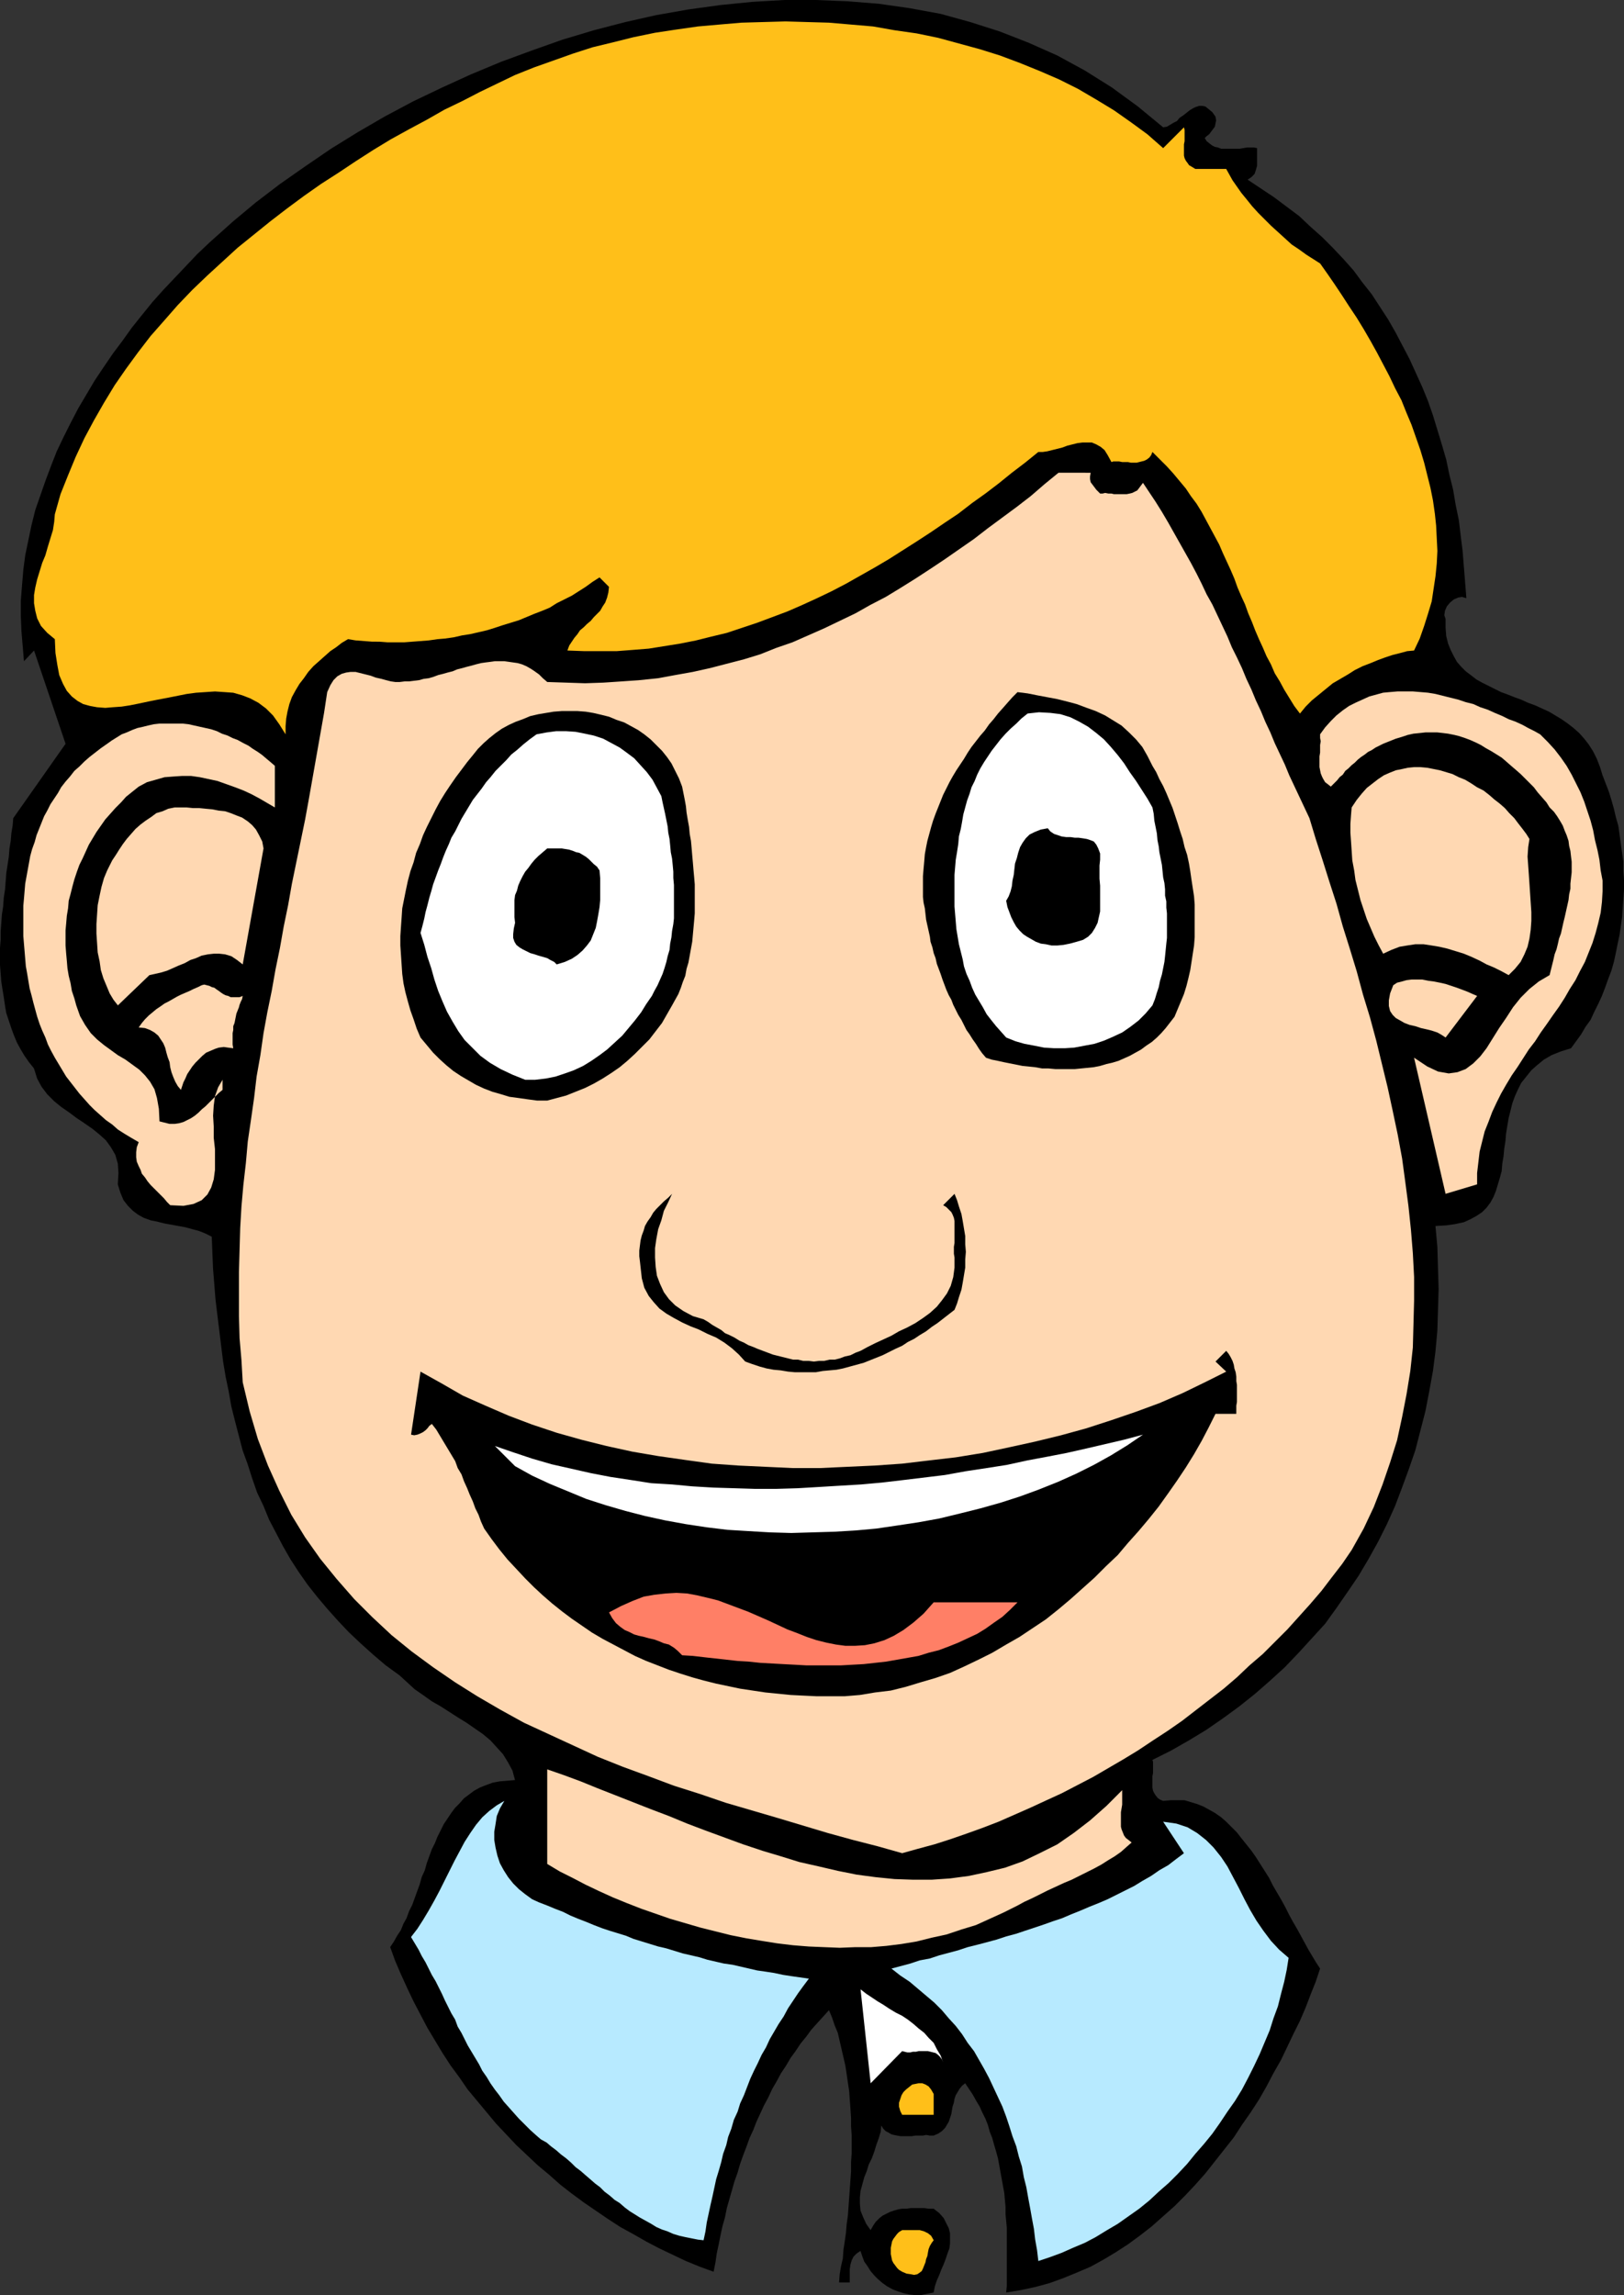 <?xml version="1.0" encoding="UTF-8" standalone="no"?>
<svg
   version="1.0"
   width="110.15mm"
   height="155.668mm"
   id="svg25"
   sodipodi:docname="Boy - Happy 1.wmf"
   xmlns:inkscape="http://www.inkscape.org/namespaces/inkscape"
   xmlns:sodipodi="http://sodipodi.sourceforge.net/DTD/sodipodi-0.dtd"
   xmlns="http://www.w3.org/2000/svg"
   xmlns:svg="http://www.w3.org/2000/svg">
  <rect width="100%" height="100%" fill="#333333" stroke="none"/>
  <sodipodi:namedview
     id="namedview25"
     pagecolor="#ffffff"
     bordercolor="#000000"
     borderopacity="0.25"
     inkscape:showpageshadow="2"
     inkscape:pageopacity="0.0"
     inkscape:pagecheckerboard="0"
     inkscape:deskcolor="#d1d1d1"
     inkscape:document-units="mm" />
  <defs
     id="defs1">
    <pattern
       id="WMFhbasepattern"
       patternUnits="userSpaceOnUse"
       width="6"
       height="6"
       x="0"
       y="0" />
  </defs>
  <path
     style="fill:#000000;fill-opacity:1;fill-rule:evenodd;stroke:none"
     d="m 298.177,32.641 0.97,-0.162 0.808,-0.485 0.808,-0.485 0.97,-0.485 0.646,-0.808 0.97,-0.646 0.808,-0.646 0.808,-0.646 0.808,-0.485 0.646,-0.323 0.97,-0.323 h 0.808 l 0.808,0.162 0.808,0.646 0.97,0.808 0.808,1.131 0.162,0.97 -0.162,0.808 -0.162,0.808 -0.485,0.646 -0.485,0.646 -0.485,0.646 -0.646,0.485 -0.485,0.485 0.485,0.808 0.808,0.646 0.646,0.485 0.646,0.323 0.808,0.162 0.808,0.323 h 0.97 0.97 0.808 0.97 0.97 l 0.97,-0.162 0.97,-0.162 h 0.808 0.97 l 0.808,0.162 v 1.131 1.131 1.131 1.131 l -0.323,1.131 -0.323,0.97 -0.808,0.808 -0.97,0.646 3.394,2.262 3.394,2.262 3.232,2.424 3.232,2.424 2.909,2.747 2.909,2.585 2.747,2.747 2.747,2.909 2.586,2.909 2.263,3.07 2.424,3.07 2.101,3.232 2.101,3.232 1.939,3.393 1.778,3.393 1.778,3.393 1.616,3.555 1.616,3.555 1.455,3.555 1.293,3.717 1.131,3.717 1.131,3.717 1.131,3.878 0.808,3.878 0.97,3.878 0.646,3.878 0.808,3.878 0.485,4.04 0.485,3.878 0.323,4.04 0.323,4.04 0.323,4.04 -1.131,-0.323 -0.97,0.162 -1.131,0.485 -0.97,0.808 -0.808,0.97 -0.485,1.131 -0.162,1.131 0.323,0.97 v 2.262 l 0.162,2.101 0.485,1.939 0.646,1.616 0.808,1.616 0.808,1.454 1.131,1.293 1.131,1.131 1.293,0.97 1.455,1.131 1.455,0.808 1.616,0.808 1.616,0.808 1.616,0.808 1.778,0.646 1.616,0.646 1.778,0.646 1.778,0.808 1.778,0.646 1.778,0.808 1.778,0.808 1.616,0.97 1.616,0.97 1.616,1.131 1.455,1.131 1.455,1.293 1.293,1.454 1.131,1.454 1.131,1.778 0.97,1.939 0.808,2.101 0.646,2.101 0.808,2.101 0.808,2.101 0.646,2.101 0.646,2.262 0.485,2.101 0.646,2.262 0.323,2.262 0.323,2.424 0.323,2.262 0.323,2.262 v 2.424 l 0.162,2.262 v 2.424 l -0.162,2.424 -0.162,2.262 -0.162,2.424 -0.323,2.262 -0.323,2.262 -0.485,2.262 -0.485,2.424 -0.485,2.262 -0.646,2.262 -0.808,2.101 -0.808,2.262 -0.808,2.101 -0.97,2.101 -0.97,1.939 -0.97,2.101 -1.293,1.778 -1.131,1.939 -1.293,1.778 -1.293,1.778 -2.586,0.808 -2.424,0.97 -1.939,1.131 -1.778,1.454 -1.455,1.293 -1.293,1.616 -1.293,1.616 -0.808,1.616 -0.808,1.778 -0.646,1.778 -0.485,1.939 -0.485,1.939 -0.323,1.939 -0.323,1.939 -0.162,1.939 -0.323,2.101 -0.162,1.778 -0.323,1.939 -0.162,1.939 -0.485,1.778 -0.485,1.616 -0.485,1.616 -0.646,1.616 -0.808,1.454 -0.97,1.293 -1.131,1.131 -1.455,0.97 -1.455,0.808 -1.778,0.808 -2.263,0.485 -2.263,0.323 -2.747,0.162 0.485,5.332 0.162,5.494 0.162,5.333 -0.162,5.332 -0.162,5.333 -0.485,5.333 -0.646,5.009 -0.97,5.333 -0.97,5.009 -1.293,5.009 -1.293,5.009 -1.616,4.686 -1.778,4.848 -1.778,4.686 -2.101,4.686 -2.263,4.525 -2.424,4.363 -2.586,4.363 -2.747,4.04 -2.909,4.201 -2.909,4.04 -3.394,3.717 -3.394,3.717 -3.555,3.717 -3.717,3.393 -3.879,3.393 -4.04,3.232 -4.202,3.07 -4.202,2.909 -4.525,2.747 -4.525,2.585 -4.848,2.424 0.162,0.485 v 0.808 0.646 0.808 0.646 l -0.162,0.808 v 0.808 0.646 0.808 0.646 l 0.162,0.808 0.323,0.646 0.323,0.485 0.485,0.646 0.646,0.485 0.808,0.323 1.939,-0.162 h 1.778 1.778 l 1.616,0.485 1.616,0.485 1.616,0.646 1.455,0.808 1.455,0.808 1.616,1.131 1.293,1.131 1.293,1.293 1.455,1.454 1.131,1.454 1.293,1.616 1.293,1.616 1.131,1.616 1.131,1.778 1.131,1.778 1.131,1.778 0.97,1.939 1.131,1.939 1.131,1.939 0.97,1.778 0.97,1.939 0.97,1.778 1.131,1.939 0.97,1.778 0.97,1.778 0.97,1.778 0.97,1.616 0.97,1.616 0.97,1.454 -1.131,3.393 -1.293,3.232 -1.293,3.393 -1.455,3.393 -1.616,3.232 -1.616,3.393 -1.616,3.393 -1.939,3.393 -1.778,3.393 -1.939,3.393 -2.101,3.232 -2.263,3.232 -2.101,3.232 -2.424,3.07 -2.424,3.07 -2.424,3.07 -2.586,2.909 -2.586,2.747 -2.747,2.747 -2.909,2.585 -2.909,2.585 -2.909,2.262 -3.071,2.262 -3.232,2.101 -3.232,1.939 -3.232,1.778 -3.394,1.454 -3.555,1.454 -3.555,1.293 -3.555,0.97 -3.717,0.808 -3.879,0.646 0.162,-1.616 v -1.454 -1.616 -1.616 -1.616 -1.778 -1.616 -1.778 -1.778 -1.778 l -0.162,-1.778 -0.162,-1.616 v -1.939 l -0.162,-1.778 -0.162,-1.778 -0.323,-1.778 -0.323,-1.778 -0.323,-1.778 -0.323,-1.778 -0.323,-1.778 -0.485,-1.778 -0.485,-1.616 -0.485,-1.778 -0.646,-1.616 -0.485,-1.778 -0.646,-1.616 -0.808,-1.616 -0.646,-1.454 -0.97,-1.616 -0.808,-1.454 -0.97,-1.454 -0.97,-1.454 -0.808,0.646 -0.646,0.808 -0.485,0.808 -0.485,0.808 -0.323,0.97 -0.162,0.97 -0.323,0.97 -0.162,0.97 -0.162,0.97 -0.323,0.97 -0.323,0.97 -0.485,0.808 -0.485,0.808 -0.808,0.808 -0.97,0.646 -1.131,0.485 h -0.97 l -0.97,-0.162 -0.808,0.162 h -0.97 -0.97 l -0.97,0.162 h -0.97 -0.97 -0.808 l -0.97,-0.162 -0.808,-0.162 -0.646,-0.162 -0.808,-0.485 -0.646,-0.323 -0.646,-0.646 -0.485,-0.808 -0.162,1.616 -0.485,1.616 -0.646,1.778 -0.485,1.616 -0.646,1.778 -0.808,1.616 -0.485,1.616 -0.646,1.616 -0.485,1.778 -0.485,1.778 -0.162,1.616 v 1.616 l 0.162,1.778 0.646,1.616 0.808,1.778 1.131,1.616 0.646,-1.131 0.646,-0.97 0.97,-0.97 0.808,-0.646 0.97,-0.485 0.97,-0.485 0.97,-0.323 1.131,-0.323 0.97,-0.162 h 1.131 l 1.131,-0.162 h 1.131 1.131 1.131 l 1.131,0.162 h 1.293 l 1.455,1.131 1.131,1.293 0.646,1.293 0.646,1.293 0.323,1.293 v 1.293 1.293 l -0.162,1.293 -0.485,1.293 -0.485,1.454 -0.485,1.293 -0.646,1.454 -0.485,1.293 -0.646,1.454 -0.485,1.454 -0.323,1.616 -1.616,0.323 -1.616,0.323 h -1.616 l -1.455,-0.162 -1.455,-0.323 -1.455,-0.485 -1.293,-0.485 -1.455,-0.808 -1.131,-0.808 -1.131,-0.97 -0.97,-0.97 -0.97,-1.131 -0.808,-1.293 -0.808,-1.131 -0.485,-1.293 -0.485,-1.454 -0.97,0.646 -0.808,0.808 -0.485,0.97 -0.323,1.131 -0.162,1.131 v 1.131 1.131 1.131 h -2.747 l 0.162,-2.101 0.323,-1.939 0.485,-2.101 0.162,-2.262 0.323,-2.101 0.323,-2.262 0.162,-2.101 0.323,-2.262 0.162,-2.262 0.162,-2.262 0.162,-2.262 0.162,-2.262 0.162,-2.262 v -2.424 l 0.162,-2.262 v -2.262 -2.262 l -0.162,-2.424 v -2.101 l -0.162,-2.424 -0.162,-2.262 -0.162,-2.262 -0.323,-2.101 -0.323,-2.262 -0.323,-2.101 -0.485,-2.101 -0.485,-2.101 -0.485,-2.101 -0.485,-2.101 -0.808,-1.939 -0.646,-1.939 -0.808,-1.939 -1.455,1.616 -1.616,1.778 -1.455,1.616 -1.293,1.778 -1.455,1.778 -1.293,1.939 -1.293,1.778 -1.131,1.939 -1.293,1.939 -1.131,2.101 -1.131,1.939 -0.97,2.101 -1.131,2.101 -0.97,2.101 -0.97,2.101 -0.808,2.101 -0.97,2.101 -0.808,2.262 -0.808,2.101 -0.808,2.262 -0.646,2.262 -0.808,2.262 -0.646,2.262 -0.646,2.262 -0.646,2.262 -0.485,2.424 -0.646,2.262 -0.485,2.262 -0.485,2.424 -0.485,2.262 -0.323,2.262 -0.485,2.424 -3.555,-1.293 -3.555,-1.454 -3.394,-1.616 -3.394,-1.616 -3.394,-1.778 -3.394,-1.939 -3.232,-1.778 -3.232,-2.101 -3.071,-2.101 -3.071,-2.101 -3.071,-2.262 -2.909,-2.262 -2.909,-2.585 -2.909,-2.424 -2.747,-2.585 -2.747,-2.585 -2.586,-2.747 -2.586,-2.747 -2.424,-2.909 -2.424,-2.909 -2.424,-2.909 -2.101,-3.07 -2.263,-3.07 -2.101,-3.232 -1.939,-3.232 -1.939,-3.232 -1.778,-3.393 -1.778,-3.393 -1.616,-3.393 -1.616,-3.555 -1.455,-3.393 -1.293,-3.555 0.97,-1.454 0.808,-1.454 0.97,-1.454 0.646,-1.616 0.808,-1.454 0.646,-1.778 0.808,-1.616 0.646,-1.778 0.646,-1.778 0.646,-1.778 0.485,-1.778 0.808,-1.778 0.485,-1.778 0.646,-1.778 0.646,-1.778 0.808,-1.616 0.646,-1.616 0.808,-1.616 0.808,-1.616 0.97,-1.454 0.97,-1.454 0.97,-1.293 1.131,-1.131 1.131,-1.293 1.293,-0.97 1.293,-0.97 1.455,-0.808 1.616,-0.646 1.778,-0.646 1.778,-0.323 1.939,-0.162 1.939,-0.162 -0.646,-2.424 -1.131,-2.101 -1.293,-2.101 -1.616,-1.778 -1.616,-1.778 -1.939,-1.616 -2.101,-1.454 -2.101,-1.454 -2.101,-1.293 -2.263,-1.454 -2.263,-1.454 -2.263,-1.293 -2.263,-1.616 -2.101,-1.454 -1.939,-1.778 -1.939,-1.778 -3.555,-2.585 -3.232,-2.747 -3.232,-2.909 -3.071,-2.909 -2.747,-2.909 -2.747,-3.07 -2.586,-3.07 -2.424,-3.07 -2.263,-3.232 -2.101,-3.232 -1.939,-3.393 -1.778,-3.393 -1.778,-3.393 -1.455,-3.555 -1.616,-3.393 -1.293,-3.717 -1.131,-3.555 -1.293,-3.555 -0.97,-3.717 -0.97,-3.717 -0.97,-3.878 -0.646,-3.717 -0.808,-3.878 -0.646,-3.878 -0.485,-3.878 -0.485,-4.04 -0.485,-3.878 -0.485,-4.04 -0.323,-4.04 -0.323,-4.04 -0.162,-4.04 -0.162,-4.04 -1.616,-0.808 -1.616,-0.646 -1.778,-0.485 -1.778,-0.485 -1.778,-0.323 -1.778,-0.323 -1.778,-0.323 -1.939,-0.485 -1.616,-0.323 -1.778,-0.646 -1.455,-0.808 -1.293,-0.97 -1.293,-1.293 -1.131,-1.454 -0.808,-1.939 -0.646,-2.101 0.162,-2.909 -0.162,-2.424 -0.646,-2.262 -1.131,-1.939 -1.293,-1.778 -1.616,-1.454 -1.778,-1.454 -2.101,-1.454 -1.939,-1.293 -1.939,-1.454 -2.101,-1.454 -1.778,-1.454 -1.778,-1.778 -1.455,-1.939 -1.131,-2.101 -0.808,-2.585 -1.293,-1.616 -1.131,-1.616 -0.97,-1.616 -0.97,-1.778 -0.808,-1.939 -0.646,-1.778 -0.646,-1.939 -0.646,-1.939 -0.323,-1.939 L 0.97,255.637 0.646,253.698 0.323,251.597 0.162,249.497 0,247.396 v -2.101 -2.262 l 0.162,-2.101 v -2.101 l 0.162,-2.101 0.162,-2.262 0.323,-2.101 0.162,-2.262 0.323,-2.101 0.162,-2.101 0.162,-2.101 0.323,-2.101 0.323,-2.101 0.162,-2.101 0.323,-1.939 0.162,-1.939 0.323,-1.939 0.162,-1.939 L 16.808,190.678 8.727,166.762 6.141,169.509 5.818,165.631 5.495,161.753 5.333,157.875 v -3.878 l 0.323,-4.04 0.323,-3.878 0.485,-3.717 0.808,-3.878 0.808,-3.878 0.97,-3.878 1.293,-3.717 1.293,-3.717 1.455,-3.878 1.455,-3.717 1.778,-3.717 1.778,-3.555 1.939,-3.717 2.101,-3.555 2.101,-3.555 2.263,-3.393 2.424,-3.555 2.424,-3.232 2.424,-3.393 2.586,-3.232 2.747,-3.393 2.747,-3.07 2.909,-3.07 2.909,-3.07 2.909,-3.07 3.071,-2.909 3.071,-2.747 3.071,-2.747 5.818,-4.848 6.141,-4.686 6.465,-4.525 6.626,-4.525 6.788,-4.201 6.949,-4.04 7.273,-3.878 7.434,-3.555 7.434,-3.393 7.757,-3.232 7.919,-2.909 7.757,-2.747 8.081,-2.424 8.081,-2.101 7.919,-1.778 8.242,-1.454 8.242,-1.131 8.081,-0.808 L 201.047,0 h 8.081 l 8.081,0.323 8.081,0.646 7.919,1.131 7.919,1.454 7.596,2.101 7.596,2.424 7.434,2.909 7.273,3.232 7.111,3.878 6.949,4.363 6.626,4.848 z"
     id="path1" />
  <path
     style="fill:#ffbf19;fill-opacity:1;fill-rule:evenodd;stroke:none"
     d="m 298.177,37.974 5.333,-5.333 0.162,0.646 v 0.646 0.808 0.646 0.808 l -0.162,0.808 v 0.808 0.646 0.808 0.646 l 0.162,0.646 0.323,0.646 0.485,0.646 0.323,0.485 0.808,0.485 0.808,0.485 h 7.919 l 0.808,1.454 0.808,1.454 1.131,1.616 1.131,1.616 1.455,1.778 1.293,1.616 1.616,1.778 1.616,1.616 1.616,1.616 1.778,1.616 1.778,1.616 1.778,1.616 1.939,1.293 1.778,1.293 1.778,1.131 1.778,1.131 1.939,2.747 1.778,2.585 1.939,2.909 1.778,2.747 1.939,2.909 1.778,2.909 1.778,3.07 1.616,2.909 1.616,3.07 1.616,3.07 1.455,3.07 1.616,3.07 1.293,3.232 1.293,3.07 1.131,3.232 1.131,3.232 0.97,3.232 0.808,3.232 0.808,3.232 0.646,3.232 0.485,3.393 0.323,3.07 0.162,3.232 0.162,3.232 -0.162,3.232 -0.323,3.232 -0.485,3.232 -0.485,3.232 -0.97,3.232 -0.97,3.07 -1.131,3.232 -1.455,3.07 -1.778,0.162 -1.778,0.485 -1.939,0.485 -1.939,0.646 -1.778,0.646 -1.939,0.808 -2.101,0.808 -1.939,0.97 -1.778,1.131 -1.939,1.131 -1.939,1.131 -1.778,1.454 -1.778,1.454 -1.778,1.454 -1.616,1.616 -1.455,1.778 -1.455,-1.939 -1.293,-2.101 -1.293,-2.101 -1.131,-2.101 -1.293,-2.101 -0.97,-2.262 -1.131,-2.101 -0.97,-2.262 -0.97,-2.101 -0.97,-2.262 -0.808,-2.101 -0.97,-2.262 -0.808,-2.262 -0.97,-2.101 -0.97,-2.262 -0.808,-2.262 -0.97,-2.262 -0.97,-2.101 -0.97,-2.101 -0.97,-2.262 -1.131,-2.101 -1.131,-2.101 -1.131,-2.101 -1.131,-2.101 -1.293,-2.101 -1.455,-1.939 -1.293,-1.939 -1.616,-1.939 -1.616,-1.939 -1.616,-1.778 -1.778,-1.778 -1.939,-1.939 -0.323,0.808 -0.485,0.646 -0.646,0.485 -0.646,0.323 -0.646,0.162 -0.646,0.162 -0.646,0.162 h -0.646 -0.808 l -0.808,-0.162 h -0.808 -0.646 l -0.808,-0.162 h -0.646 -0.808 l -0.485,0.162 -0.97,-1.778 -0.808,-1.293 -0.97,-0.808 -1.131,-0.646 -1.131,-0.485 h -1.131 -1.293 l -1.293,0.162 -1.293,0.323 -1.293,0.323 -1.293,0.485 -1.293,0.323 -1.293,0.323 -1.293,0.323 -1.131,0.162 h -1.131 l -3.394,2.747 -3.394,2.585 -3.394,2.747 -3.394,2.585 -3.394,2.424 -3.555,2.747 -3.394,2.262 -3.555,2.424 -3.717,2.424 -3.555,2.262 -3.555,2.262 -3.555,2.101 -3.717,2.101 -3.717,2.101 -3.717,1.939 -3.717,1.778 -3.879,1.778 -3.717,1.616 -3.879,1.454 -3.879,1.454 -3.879,1.293 -3.879,1.293 -4.04,0.97 -3.879,0.97 -4.04,0.808 -4.04,0.646 -4.04,0.646 -4.04,0.323 -4.202,0.323 h -4.202 -4.04 l -4.364,-0.162 0.485,-1.293 0.646,-0.97 0.646,-0.97 0.808,-0.97 0.646,-0.97 0.97,-0.808 0.808,-0.808 0.97,-0.808 0.808,-0.97 0.808,-0.808 0.808,-0.808 0.646,-1.131 0.646,-0.97 0.485,-1.293 0.323,-1.293 0.162,-1.454 -2.424,-2.424 -1.778,1.131 -1.778,1.293 -1.778,1.131 -1.778,1.131 -1.939,0.97 -1.939,0.97 -1.778,1.131 -1.939,0.808 -2.101,0.808 -1.939,0.808 -1.939,0.808 -2.101,0.646 -2.101,0.646 -1.939,0.646 -2.101,0.646 -2.101,0.485 -2.101,0.485 -2.101,0.323 -2.101,0.485 -2.263,0.323 -1.939,0.162 -2.263,0.323 -2.101,0.162 -2.101,0.162 -2.101,0.162 h -2.101 -2.101 l -2.101,-0.162 H 95.352 l -2.101,-0.162 -2.101,-0.162 -1.939,-0.323 -1.616,0.97 -1.455,1.131 -1.455,0.97 -1.455,1.293 -1.455,1.293 -1.455,1.293 -1.293,1.454 -1.131,1.616 -1.131,1.454 -0.97,1.616 -0.97,1.778 -0.646,1.778 -0.485,1.939 -0.323,1.778 -0.162,1.939 v 2.101 l -1.616,-2.585 -1.616,-2.262 -1.778,-1.778 -1.939,-1.454 -2.101,-1.131 -2.101,-0.808 -2.263,-0.646 -2.263,-0.162 -2.424,-0.162 -2.424,0.162 -2.424,0.162 -2.424,0.323 -2.424,0.485 -2.424,0.485 -2.586,0.485 -2.424,0.485 -2.263,0.485 -2.424,0.485 -2.101,0.323 -2.263,0.162 -1.939,0.162 -2.101,-0.162 -1.778,-0.323 -1.778,-0.485 -1.455,-0.808 -1.455,-1.131 -1.293,-1.454 -0.97,-1.778 -0.97,-2.262 -0.485,-2.585 -0.485,-3.07 -0.162,-3.555 -1.939,-1.616 -1.616,-1.778 -0.97,-1.939 -0.485,-1.939 -0.323,-1.939 v -2.101 l 0.323,-1.939 0.485,-2.101 0.646,-2.101 0.646,-2.101 0.808,-1.939 0.646,-2.262 0.646,-2.101 0.646,-2.101 0.323,-2.101 0.162,-1.939 1.455,-5.171 1.939,-4.848 1.939,-4.686 2.263,-4.848 2.424,-4.525 2.586,-4.525 2.747,-4.525 2.909,-4.201 3.071,-4.201 3.232,-4.201 3.556,-4.04 3.394,-3.878 3.717,-3.878 3.879,-3.717 3.879,-3.555 3.879,-3.555 4.202,-3.393 4.202,-3.393 4.202,-3.232 4.364,-3.232 4.364,-3.07 4.525,-2.909 4.364,-2.909 4.525,-2.909 4.525,-2.747 4.687,-2.585 4.525,-2.424 4.525,-2.585 4.687,-2.262 4.364,-2.262 4.687,-2.262 4.364,-2.101 4.848,-1.939 5.01,-1.778 5.01,-1.778 5.01,-1.616 5.333,-1.293 5.172,-1.293 5.495,-1.131 5.333,-0.808 5.656,-0.808 5.495,-0.485 5.656,-0.485 5.656,-0.162 5.656,-0.162 5.495,0.162 5.656,0.162 5.656,0.485 5.656,0.485 5.495,0.97 5.656,0.808 5.495,1.131 5.333,1.454 5.333,1.454 5.172,1.616 5.172,1.939 5.172,2.101 4.848,2.101 4.848,2.424 4.687,2.747 4.525,2.747 4.364,3.07 4.202,3.07 z"
     id="path2" />
  <path
     style="fill:#ffd8b2;fill-opacity:1;fill-rule:evenodd;stroke:none"
     d="m 279.592,121.193 -0.162,0.97 v 0.646 l 0.162,0.808 0.485,0.646 0.485,0.646 0.485,0.646 0.485,0.485 0.485,0.485 h 0.646 l 0.646,-0.162 0.808,0.162 h 0.808 l 0.646,0.162 h 0.97 0.646 0.808 0.808 l 0.808,-0.162 0.646,-0.162 0.646,-0.323 0.646,-0.323 0.485,-0.646 0.485,-0.646 0.485,-0.646 1.616,2.424 1.616,2.424 1.616,2.585 1.616,2.747 1.455,2.585 1.455,2.585 1.455,2.585 1.455,2.585 1.455,2.747 1.293,2.585 1.293,2.747 1.455,2.585 1.293,2.747 1.293,2.747 1.293,2.747 1.131,2.747 1.293,2.585 1.293,2.747 1.131,2.747 1.293,2.747 1.131,2.747 1.293,2.747 1.131,2.747 1.293,2.747 1.131,2.747 1.293,2.747 1.293,2.747 1.131,2.747 1.293,2.747 1.293,2.747 1.293,2.747 1.293,2.747 1.616,5.333 1.778,5.494 1.778,5.656 1.778,5.494 1.616,5.817 1.778,5.656 1.778,5.817 1.616,5.979 1.778,5.817 1.616,5.979 1.455,5.979 1.455,5.979 1.293,5.979 1.293,6.14 1.131,6.14 0.808,5.979 0.808,6.14 0.646,6.14 0.485,5.979 0.323,6.14 v 5.979 l -0.162,6.14 -0.162,5.979 -0.646,5.979 -0.97,5.979 -1.131,5.817 -1.293,5.979 -1.778,5.656 -1.939,5.656 -2.263,5.817 -2.586,5.494 -3.071,5.494 -2.424,3.555 -2.747,3.555 -2.586,3.393 -2.909,3.393 -2.909,3.232 -2.909,3.232 -3.232,3.232 -3.071,3.07 -3.394,2.909 -3.232,3.07 -3.394,2.909 -3.555,2.747 -3.555,2.747 -3.555,2.747 -3.717,2.585 -3.717,2.424 -3.879,2.585 -3.717,2.262 -3.879,2.262 -3.879,2.262 -4.04,2.101 -4.04,2.101 -3.879,1.778 -4.202,1.939 -4.04,1.778 -4.04,1.778 -4.202,1.616 -4.04,1.454 -4.202,1.454 -4.04,1.293 -4.202,1.131 -4.04,1.131 -6.303,-1.778 -6.303,-1.616 -6.465,-1.778 -6.465,-1.939 -6.465,-1.939 -6.626,-1.939 -6.626,-1.939 -6.626,-2.262 -6.626,-2.101 -6.465,-2.424 -6.626,-2.424 -6.465,-2.585 -6.303,-2.909 -6.303,-2.909 -6.303,-2.909 -6.141,-3.393 -5.818,-3.393 -5.656,-3.555 -5.656,-3.878 -5.495,-4.04 -5.172,-4.201 -4.848,-4.525 -4.687,-4.686 -4.525,-5.171 -4.202,-5.171 -3.879,-5.494 -3.556,-5.817 -3.071,-6.14 -2.909,-6.464 -2.586,-6.787 -2.101,-7.11 -1.778,-7.433 -0.323,-5.656 -0.485,-5.656 -0.162,-5.656 v -5.656 -5.656 l 0.162,-5.656 0.162,-5.656 0.323,-5.494 0.485,-5.494 0.646,-5.656 0.485,-5.494 0.808,-5.494 0.808,-5.656 0.646,-5.494 0.97,-5.494 0.808,-5.656 0.97,-5.332 1.131,-5.494 0.97,-5.494 1.131,-5.494 0.97,-5.494 1.131,-5.494 0.97,-5.494 1.131,-5.494 1.131,-5.494 1.131,-5.494 0.97,-5.332 0.97,-5.494 0.97,-5.494 0.97,-5.494 0.97,-5.494 0.808,-5.333 0.808,-1.778 0.808,-1.293 0.97,-0.97 1.131,-0.646 1.131,-0.323 1.131,-0.162 h 1.293 l 1.293,0.323 1.293,0.323 1.293,0.323 1.293,0.485 1.455,0.323 1.131,0.323 1.293,0.323 1.131,0.162 h 1.131 l 1.293,-0.162 h 1.131 l 1.293,-0.162 1.293,-0.162 1.131,-0.323 1.293,-0.162 1.131,-0.323 1.293,-0.485 1.293,-0.323 1.131,-0.323 1.293,-0.323 1.131,-0.485 1.293,-0.323 1.131,-0.323 1.293,-0.323 1.131,-0.323 1.293,-0.323 1.131,-0.162 1.293,-0.162 1.131,-0.162 h 1.131 1.293 l 1.131,0.162 1.131,0.162 1.131,0.162 1.131,0.323 1.131,0.485 1.131,0.646 0.97,0.646 1.131,0.808 0.97,0.97 1.131,0.97 4.848,0.162 4.848,0.162 4.687,-0.162 4.848,-0.323 4.525,-0.323 4.687,-0.485 4.364,-0.808 4.525,-0.808 4.364,-0.97 4.364,-1.131 4.364,-1.131 4.202,-1.293 4.04,-1.616 4.202,-1.454 4.04,-1.778 4.04,-1.778 4.04,-1.939 4.04,-1.939 3.717,-2.101 4.04,-2.101 3.717,-2.262 3.879,-2.424 3.717,-2.424 3.879,-2.585 3.717,-2.585 3.717,-2.585 3.555,-2.747 3.717,-2.747 3.717,-2.747 3.555,-2.747 3.555,-3.07 3.555,-2.909 z"
     id="path3" />
  <path
     style="fill:#000000;fill-opacity:1;fill-rule:evenodd;stroke:none"
     d="m 295.43,196.333 0.97,1.616 0.808,1.778 0.97,1.778 0.808,1.778 0.808,1.939 0.808,1.939 0.646,1.939 0.646,1.939 0.646,2.101 0.646,1.939 0.485,2.101 0.646,1.939 0.485,2.262 0.323,1.939 0.323,2.262 0.323,2.101 0.323,2.101 0.162,2.101 v 2.101 2.101 2.101 2.101 l -0.162,2.101 -0.323,2.101 -0.323,2.101 -0.323,2.101 -0.485,2.101 -0.485,1.939 -0.646,2.101 -0.808,1.939 -0.808,1.939 -0.808,1.939 -1.131,1.454 -1.131,1.454 -1.131,1.293 -1.131,1.131 -1.293,1.131 -1.455,0.97 -1.293,0.97 -1.455,0.808 -1.455,0.808 -1.455,0.646 -1.455,0.646 -1.616,0.485 -1.455,0.323 -1.616,0.485 -1.616,0.323 -1.616,0.162 -1.616,0.162 -1.616,0.162 h -1.778 -1.616 -1.616 l -1.778,-0.162 h -1.616 l -1.778,-0.323 -1.616,-0.162 -1.616,-0.162 -1.616,-0.323 -1.616,-0.323 -1.616,-0.323 -1.455,-0.323 -1.616,-0.323 -1.455,-0.485 -0.97,-1.131 -0.808,-1.131 -0.808,-1.293 -0.808,-1.131 -0.808,-1.293 -0.808,-1.131 -0.646,-1.293 -0.646,-1.293 -0.808,-1.293 -0.646,-1.293 -0.646,-1.293 -0.485,-1.293 -0.646,-1.131 -0.646,-1.454 -0.485,-1.293 -0.485,-1.293 -0.485,-1.454 -0.485,-1.293 -0.485,-1.293 -0.323,-1.454 -0.485,-1.293 -0.323,-1.454 -0.485,-1.454 -0.162,-1.293 -0.323,-1.454 -0.323,-1.454 -0.323,-1.454 -0.162,-1.454 -0.162,-1.454 -0.323,-1.454 -0.162,-1.454 v -1.454 -1.939 -1.939 l 0.162,-1.939 0.162,-1.778 0.162,-1.939 0.323,-1.778 0.323,-1.616 0.485,-1.778 0.485,-1.778 0.485,-1.616 0.646,-1.778 0.646,-1.616 0.646,-1.616 0.646,-1.616 0.808,-1.616 0.808,-1.616 0.808,-1.454 0.97,-1.616 0.97,-1.454 0.97,-1.454 0.97,-1.616 0.97,-1.454 1.131,-1.454 1.131,-1.454 1.131,-1.293 1.131,-1.616 1.131,-1.293 1.131,-1.454 1.293,-1.454 1.131,-1.293 1.293,-1.454 1.293,-1.293 2.586,0.323 2.424,0.485 2.586,0.485 2.586,0.485 2.586,0.646 2.424,0.646 2.586,0.97 2.263,0.808 2.424,1.131 2.101,1.293 2.101,1.293 1.939,1.778 1.778,1.778 1.616,1.939 1.293,2.262 z"
     id="path4" />
  <path
     style="fill:#ffd8b2;fill-opacity:1;fill-rule:evenodd;stroke:none"
     d="m 394.822,188.254 1.939,1.939 1.778,1.939 1.616,2.101 1.455,2.101 1.293,2.262 1.131,2.262 1.131,2.262 0.97,2.424 0.808,2.424 0.808,2.424 0.646,2.424 0.485,2.585 0.646,2.585 0.485,2.424 0.323,2.747 0.485,2.585 v 2.747 l -0.162,2.747 -0.323,2.747 -0.646,2.747 -0.646,2.424 -0.808,2.585 -0.97,2.424 -0.97,2.424 -1.293,2.424 -1.131,2.262 -1.455,2.262 -1.293,2.262 -1.455,2.262 -1.616,2.262 -1.455,2.101 -1.616,2.262 -1.455,2.262 -1.616,2.101 -1.455,2.262 -1.455,2.262 -1.455,2.101 -1.455,2.424 -1.293,2.262 -1.131,2.262 -1.131,2.424 -0.97,2.585 -0.97,2.424 -0.646,2.585 -0.646,2.585 -0.323,2.747 -0.323,2.747 v 2.909 l -8.081,2.424 -8.081,-34.904 3.394,2.262 2.747,1.293 2.747,0.485 2.263,-0.323 2.101,-0.808 1.939,-1.454 1.778,-1.778 1.616,-2.101 1.616,-2.585 1.616,-2.585 1.778,-2.585 1.778,-2.747 1.939,-2.424 2.263,-2.262 2.424,-1.939 2.747,-1.616 0.323,-1.293 0.323,-1.293 0.323,-1.293 0.323,-1.454 0.485,-1.293 0.323,-1.293 0.323,-1.454 0.485,-1.293 0.323,-1.454 0.323,-1.454 0.323,-1.293 0.323,-1.454 0.323,-1.454 0.323,-1.454 0.162,-1.454 0.323,-1.454 v -1.293 l 0.162,-1.454 0.162,-1.454 v -1.293 -1.454 l -0.162,-1.293 -0.162,-1.454 -0.323,-1.293 -0.162,-1.293 -0.485,-1.454 -0.485,-1.131 -0.485,-1.293 -0.646,-1.131 -0.808,-1.293 -0.808,-1.131 -1.131,-1.131 -0.808,-1.293 -1.131,-1.293 -1.131,-1.293 -0.97,-1.293 -1.131,-1.131 -1.131,-1.131 -1.131,-1.131 -1.293,-1.131 -1.131,-0.97 -1.293,-1.131 -1.131,-0.97 -1.293,-0.808 -1.293,-0.808 -1.455,-0.808 -1.293,-0.808 -1.293,-0.646 -1.455,-0.646 -1.293,-0.485 -1.455,-0.485 -1.293,-0.323 -1.616,-0.323 -1.293,-0.162 -1.455,-0.162 h -1.616 -1.455 l -1.455,0.162 -1.616,0.162 -1.455,0.323 -1.455,0.485 -1.616,0.485 -1.616,0.646 -1.616,0.646 -0.97,0.485 -0.97,0.485 -0.97,0.646 -0.97,0.485 -0.808,0.646 -0.97,0.646 -0.808,0.646 -0.808,0.808 -0.808,0.646 -0.808,0.808 -0.808,0.646 -0.646,0.97 -0.808,0.646 -0.646,0.808 -0.808,0.808 -0.808,0.808 -0.808,-0.646 -0.646,-0.485 -0.485,-0.808 -0.323,-0.646 -0.323,-0.808 -0.162,-0.808 -0.162,-0.808 v -0.97 -0.97 -0.808 l 0.162,-0.97 v -0.97 -0.97 l 0.162,-0.97 -0.162,-0.808 v -0.97 l 1.293,-1.778 1.455,-1.616 1.455,-1.454 1.616,-1.293 1.616,-1.131 1.616,-0.808 1.778,-0.808 1.778,-0.808 1.778,-0.485 1.778,-0.485 1.778,-0.162 1.939,-0.162 h 1.939 1.939 l 1.939,0.162 1.939,0.162 1.939,0.323 1.939,0.485 1.939,0.485 1.939,0.485 1.939,0.646 1.939,0.485 1.778,0.808 1.939,0.646 1.778,0.808 1.939,0.808 1.616,0.808 1.778,0.646 1.778,0.808 1.455,0.808 1.616,0.808 z"
     id="path5" />
  <path
     style="fill:#000000;fill-opacity:1;fill-rule:evenodd;stroke:none"
     d="m 174.866,201.666 0.323,1.616 0.323,1.616 0.323,1.778 0.162,1.616 0.323,1.939 0.323,1.778 0.162,1.778 0.323,1.778 0.162,1.778 0.162,1.939 0.162,1.778 0.162,1.939 0.162,1.778 0.162,1.939 v 1.939 1.778 1.939 1.778 l -0.162,1.939 -0.162,1.778 -0.162,1.778 -0.162,1.778 -0.323,1.778 -0.323,1.778 -0.323,1.778 -0.485,1.616 -0.323,1.778 -0.646,1.616 -0.485,1.454 -0.646,1.616 -0.808,1.454 -0.808,1.454 -1.293,2.262 -1.293,2.262 -1.616,2.101 -1.616,2.101 -1.778,1.778 -1.939,1.939 -1.939,1.778 -1.939,1.616 -2.101,1.454 -2.263,1.454 -2.263,1.293 -2.263,1.131 -2.424,0.97 -2.424,0.97 -2.424,0.646 -2.424,0.646 h -2.586 l -2.424,-0.323 -2.263,-0.323 -2.424,-0.323 -2.101,-0.646 -2.263,-0.646 -2.101,-0.808 -2.101,-0.97 -1.939,-1.131 -1.939,-1.131 -1.939,-1.293 -1.778,-1.454 -1.778,-1.616 -1.616,-1.616 -1.616,-1.939 -1.616,-1.939 -0.97,-2.262 -0.808,-2.424 -0.808,-2.262 -0.646,-2.262 -0.646,-2.424 -0.485,-2.262 -0.323,-2.424 -0.162,-2.424 -0.162,-2.424 -0.162,-2.424 v -2.424 l 0.162,-2.424 0.162,-2.262 0.162,-2.424 0.485,-2.424 0.485,-2.424 0.485,-2.262 0.646,-2.424 0.808,-2.262 0.646,-2.424 0.97,-2.262 0.808,-2.262 0.97,-2.101 1.131,-2.262 1.131,-2.262 1.131,-2.101 1.293,-2.101 1.293,-1.939 1.455,-2.101 1.455,-1.939 1.455,-1.939 1.455,-1.778 1.293,-1.616 1.455,-1.454 1.455,-1.293 1.616,-1.293 1.616,-1.131 1.778,-0.97 1.778,-0.808 1.778,-0.646 1.939,-0.808 2.101,-0.485 1.939,-0.323 1.939,-0.323 2.101,-0.162 h 2.101 1.939 l 2.101,0.162 1.939,0.323 2.101,0.485 1.939,0.485 1.939,0.808 1.939,0.646 1.778,0.97 1.778,0.97 1.616,1.131 1.616,1.293 1.455,1.454 1.455,1.454 1.293,1.616 1.131,1.616 0.97,1.939 0.97,1.939 z"
     id="path6" />
  <path
     style="fill:#ffffff;fill-opacity:1;fill-rule:evenodd;stroke:none"
     d="m 295.43,206.998 0.323,1.616 0.162,1.778 0.323,1.616 0.323,1.616 0.162,1.778 0.323,1.616 0.162,1.454 0.323,1.616 0.323,1.616 0.162,1.616 0.162,1.616 0.323,1.454 0.162,1.616 v 1.616 l 0.323,1.454 v 1.616 l 0.162,1.454 v 1.616 1.616 1.454 1.616 l -0.162,1.454 -0.162,1.616 -0.162,1.616 -0.162,1.454 -0.323,1.616 -0.323,1.616 -0.485,1.616 -0.323,1.616 -0.485,1.454 -0.485,1.616 -0.646,1.616 -1.778,2.101 -1.778,1.778 -2.101,1.616 -2.101,1.454 -2.424,1.131 -2.263,0.97 -2.424,0.808 -2.586,0.485 -2.586,0.485 -2.424,0.162 h -2.747 l -2.586,-0.162 -2.424,-0.485 -2.586,-0.485 -2.263,-0.646 -2.424,-0.97 -1.293,-1.454 -1.293,-1.454 -1.293,-1.616 -1.131,-1.454 -0.97,-1.778 -0.97,-1.616 -0.97,-1.616 -0.808,-1.778 -0.646,-1.778 -0.808,-1.778 -0.646,-1.939 -0.323,-1.778 -0.485,-1.939 -0.485,-1.939 -0.323,-1.939 -0.323,-1.939 -0.162,-1.939 -0.162,-1.939 -0.162,-1.939 v -2.101 -1.939 -2.101 -1.939 l 0.162,-1.939 0.162,-1.939 0.323,-1.939 0.323,-2.101 0.162,-1.939 0.485,-1.939 0.323,-1.778 0.323,-1.939 0.485,-1.778 0.485,-1.778 0.646,-1.778 0.485,-1.616 0.808,-1.616 0.646,-1.616 0.808,-1.616 0.97,-1.616 0.97,-1.454 0.97,-1.454 1.131,-1.454 1.131,-1.454 1.293,-1.454 1.293,-1.293 1.455,-1.293 1.293,-1.293 1.616,-1.293 2.909,-0.323 2.909,0.162 2.586,0.323 2.586,0.808 2.263,1.131 2.263,1.293 2.101,1.616 1.939,1.616 1.778,1.939 1.778,2.101 1.616,2.101 1.455,2.262 1.616,2.262 1.455,2.262 1.455,2.262 z"
     id="path7" />
  <path
     style="fill:#ffd8b2;fill-opacity:1;fill-rule:evenodd;stroke:none"
     d="m 70.464,196.333 v 10.665 l -1.939,-1.131 -1.939,-1.131 -2.101,-1.131 -2.101,-0.97 -2.101,-0.808 -2.263,-0.808 -2.263,-0.808 -2.263,-0.485 -2.263,-0.485 -2.263,-0.323 h -2.263 l -2.424,0.162 -2.101,0.162 -2.263,0.646 -2.263,0.646 -2.101,1.131 -1.616,1.293 -1.616,1.293 -1.293,1.454 -1.455,1.454 -1.293,1.454 -1.293,1.454 -1.131,1.616 -1.131,1.616 -0.97,1.616 -0.97,1.616 -0.808,1.778 -0.808,1.778 -0.808,1.616 -0.646,1.778 -0.646,1.939 -0.485,1.778 -0.485,1.939 -0.485,1.778 -0.162,1.939 -0.323,1.939 -0.162,1.939 -0.162,1.778 v 1.939 1.939 l 0.162,2.101 0.162,1.778 0.162,1.939 0.323,1.939 0.485,1.939 0.323,1.939 0.646,1.939 0.485,1.778 0.97,2.747 1.293,2.262 1.455,2.101 1.616,1.616 1.778,1.454 1.778,1.293 1.778,1.293 1.939,1.131 1.778,1.293 1.778,1.293 1.455,1.454 1.293,1.616 1.131,1.939 0.646,2.262 0.485,2.747 0.162,3.232 1.293,0.323 1.293,0.323 h 1.293 l 1.131,-0.162 1.131,-0.323 0.97,-0.485 0.97,-0.485 0.97,-0.646 0.97,-0.808 0.808,-0.808 0.97,-0.808 0.808,-0.808 0.97,-0.97 0.808,-0.808 0.808,-0.808 0.97,-0.808 v -2.585 l -1.131,1.939 -0.808,2.262 -0.323,2.424 -0.162,2.585 0.162,2.747 v 2.909 l 0.323,2.909 v 2.747 2.585 l -0.323,2.424 -0.646,2.101 -0.97,1.778 -1.455,1.454 -2.101,0.97 -2.586,0.485 -3.394,-0.162 -0.808,-0.808 -0.808,-0.97 -0.808,-0.808 -0.808,-0.808 -0.97,-0.97 -0.808,-0.808 -0.808,-0.97 -0.646,-0.97 -0.808,-0.97 -0.323,-0.97 -0.485,-0.97 -0.485,-1.131 -0.162,-1.131 v -1.293 l 0.162,-1.293 0.485,-1.293 -1.939,-1.131 -1.616,-0.97 -1.778,-1.131 -1.455,-1.293 -1.616,-1.131 -1.455,-1.293 -1.455,-1.293 -1.293,-1.293 -1.293,-1.454 -1.293,-1.454 -1.131,-1.454 -1.131,-1.454 -1.131,-1.454 -0.97,-1.616 -0.97,-1.616 -0.97,-1.616 -0.97,-1.778 -0.808,-1.616 -0.646,-1.778 -0.808,-1.778 -0.646,-1.616 -0.646,-1.939 -0.485,-1.778 -0.485,-1.778 -0.485,-1.939 -0.485,-1.778 -0.323,-1.939 -0.323,-1.939 -0.323,-1.778 -0.162,-1.939 -0.162,-1.939 -0.162,-1.939 -0.162,-1.939 v -1.939 -1.939 -1.939 -1.939 l 0.162,-1.778 0.162,-1.939 0.162,-1.939 0.323,-1.778 0.323,-1.778 0.323,-1.778 0.323,-1.778 0.485,-1.778 0.646,-1.778 0.485,-1.778 0.646,-1.616 0.646,-1.616 0.646,-1.616 0.808,-1.454 0.808,-1.616 0.97,-1.454 0.97,-1.454 0.808,-1.454 1.131,-1.454 1.131,-1.293 1.131,-1.454 1.293,-1.131 1.293,-1.293 1.293,-1.131 1.455,-1.131 1.455,-1.131 1.616,-1.131 1.131,-0.808 1.293,-0.808 1.293,-0.808 1.293,-0.485 1.455,-0.646 1.293,-0.485 1.455,-0.323 1.293,-0.323 1.455,-0.323 1.455,-0.162 h 1.455 1.455 1.616 1.455 l 1.455,0.162 1.455,0.323 1.455,0.323 1.455,0.323 1.455,0.323 1.455,0.485 1.293,0.646 1.455,0.485 1.293,0.646 1.293,0.485 1.455,0.808 1.293,0.646 1.131,0.808 1.293,0.808 1.131,0.808 1.131,0.97 0.97,0.808 z"
     id="path8" />
  <path
     style="fill:#ffffff;fill-opacity:1;fill-rule:evenodd;stroke:none"
     d="m 169.533,204.09 0.323,1.616 0.323,1.454 0.323,1.454 0.323,1.616 0.323,1.616 0.162,1.616 0.323,1.616 0.162,1.616 0.162,1.778 0.323,1.616 0.162,1.616 0.162,1.778 v 1.616 l 0.162,1.778 v 1.616 1.778 1.778 1.616 1.778 l -0.162,1.454 -0.323,1.778 -0.162,1.616 -0.323,1.616 -0.162,1.616 -0.485,1.616 -0.323,1.454 -0.485,1.616 -0.485,1.454 -0.646,1.454 -0.646,1.454 -0.808,1.454 -0.646,1.293 -1.455,2.101 -1.293,2.101 -1.616,2.101 -1.616,1.939 -1.616,1.939 -1.939,1.778 -1.939,1.778 -1.939,1.454 -2.101,1.454 -2.101,1.293 -2.424,1.131 -2.263,0.808 -2.424,0.808 -2.424,0.485 -2.747,0.323 h -2.586 l -3.232,-1.293 -3.071,-1.454 -2.747,-1.616 -2.424,-1.778 -1.939,-1.939 -2.101,-2.101 -1.616,-2.262 -1.455,-2.424 -1.455,-2.585 -1.131,-2.585 -1.131,-2.747 -0.97,-2.909 -0.808,-2.909 -0.97,-2.909 -0.808,-3.07 -0.97,-3.07 0.485,-1.778 0.485,-1.939 0.323,-1.616 0.485,-1.778 0.485,-1.939 0.485,-1.616 0.485,-1.778 0.646,-1.778 0.646,-1.778 0.646,-1.616 0.646,-1.778 0.646,-1.616 0.808,-1.778 0.646,-1.616 0.97,-1.616 0.808,-1.616 0.808,-1.616 0.97,-1.616 0.97,-1.616 0.97,-1.616 1.131,-1.454 1.131,-1.454 1.131,-1.616 1.131,-1.293 1.293,-1.616 1.293,-1.293 1.455,-1.454 1.293,-1.454 1.616,-1.293 1.455,-1.293 1.616,-1.293 1.778,-1.293 2.586,-0.485 2.424,-0.323 h 2.586 l 2.424,0.162 2.424,0.485 2.263,0.485 2.424,0.808 2.101,1.131 2.101,1.131 1.778,1.293 1.939,1.454 1.616,1.778 1.616,1.778 1.455,1.939 1.131,2.101 z"
     id="path9" />
  <path
     style="fill:#ffd8b2;fill-opacity:1;fill-rule:evenodd;stroke:none"
     d="m 392.075,215.078 -0.323,2.101 -0.162,2.424 0.162,2.262 0.162,2.262 0.162,2.424 0.162,2.424 0.162,2.424 0.162,2.424 v 2.262 l -0.162,2.262 -0.323,2.262 -0.485,2.101 -0.808,1.939 -0.97,1.939 -1.455,1.778 -1.616,1.616 -1.778,-0.97 -1.939,-0.97 -1.939,-0.808 -1.778,-0.97 -2.101,-0.97 -1.939,-0.808 -2.101,-0.646 -2.101,-0.646 -2.101,-0.485 -1.939,-0.323 -2.101,-0.323 h -2.101 l -2.101,0.323 -1.939,0.323 -2.101,0.808 -2.101,0.97 -1.131,-2.101 -1.131,-2.262 -0.97,-2.262 -0.97,-2.262 -0.808,-2.424 -0.808,-2.424 -0.646,-2.585 -0.646,-2.585 -0.323,-2.424 -0.485,-2.585 -0.162,-2.424 -0.162,-2.424 -0.162,-2.262 v -2.262 l 0.162,-2.262 0.162,-1.939 1.293,-1.939 1.293,-1.616 1.293,-1.454 1.455,-1.131 1.455,-1.131 1.455,-0.97 1.455,-0.646 1.616,-0.646 1.616,-0.323 1.455,-0.323 1.616,-0.162 h 1.616 l 1.778,0.162 1.616,0.323 1.616,0.323 1.616,0.485 1.616,0.485 1.616,0.808 1.616,0.646 1.616,0.97 1.455,0.97 1.616,0.808 1.455,1.131 1.293,1.131 1.455,1.131 1.293,1.131 1.131,1.293 1.293,1.293 0.97,1.293 1.131,1.454 0.97,1.293 z"
     id="path10" />
  <path
     style="fill:#ffd8b2;fill-opacity:1;fill-rule:evenodd;stroke:none"
     d="m 67.555,217.502 -5.333,29.733 -1.455,-1.131 -1.455,-0.97 -1.616,-0.485 -1.455,-0.162 h -1.455 l -1.455,0.162 -1.616,0.323 -1.455,0.646 -1.455,0.485 -1.455,0.808 -1.616,0.646 -1.455,0.646 -1.455,0.646 -1.616,0.485 -1.455,0.323 -1.455,0.323 -8.081,7.756 -1.131,-1.454 -0.97,-1.616 -0.808,-1.939 -0.808,-1.939 -0.646,-2.101 -0.323,-2.262 -0.485,-2.262 -0.162,-2.424 -0.162,-2.424 v -2.424 l 0.162,-2.424 0.162,-2.424 0.485,-2.424 0.485,-2.262 0.646,-2.262 0.808,-1.939 0.646,-1.293 0.646,-1.293 0.97,-1.454 0.808,-1.293 0.97,-1.454 0.97,-1.293 1.131,-1.293 1.131,-1.293 1.293,-1.131 1.293,-0.97 1.455,-0.97 1.293,-0.97 1.616,-0.485 1.455,-0.646 1.616,-0.323 h 1.616 1.455 l 1.616,0.162 h 1.616 l 1.616,0.162 1.778,0.162 1.616,0.323 1.616,0.162 1.455,0.485 1.616,0.646 1.293,0.485 1.455,0.97 1.131,0.97 0.97,1.131 0.808,1.454 0.808,1.616 z"
     id="path11" />
  <path
     style="fill:#000000;fill-opacity:1;fill-rule:evenodd;stroke:none"
     d="m 282.016,220.41 -0.162,1.454 v 1.616 1.778 l 0.162,1.778 v 1.616 1.778 1.616 1.616 l -0.323,1.454 -0.323,1.454 -0.646,1.293 -0.808,1.293 -0.97,0.97 -1.293,0.808 -1.616,0.485 -1.778,0.485 -1.616,0.323 -1.616,0.162 h -1.455 l -1.455,-0.323 -1.293,-0.162 -1.293,-0.485 -1.131,-0.646 -1.131,-0.646 -0.97,-0.646 -0.97,-0.97 -0.808,-0.97 -0.646,-1.131 -0.646,-1.293 -0.485,-1.293 -0.485,-1.293 -0.323,-1.616 0.646,-1.131 0.485,-1.293 0.323,-1.293 0.162,-1.454 0.323,-1.454 0.162,-1.454 0.162,-1.454 0.485,-1.454 0.323,-1.293 0.485,-1.454 0.646,-1.131 0.808,-1.131 0.97,-0.97 1.293,-0.646 1.616,-0.646 1.778,-0.323 0.646,0.808 0.97,0.646 0.97,0.323 0.97,0.323 1.131,0.162 h 1.131 l 1.131,0.162 h 0.97 l 1.131,0.162 0.97,0.162 0.97,0.323 0.808,0.323 0.646,0.808 0.485,0.97 0.485,1.293 z"
     id="path12" />
  <path
     style="fill:#000000;fill-opacity:1;fill-rule:evenodd;stroke:none"
     d="m 153.695,223.157 0.162,1.939 v 1.939 1.778 1.939 l -0.162,1.778 -0.323,1.939 -0.323,1.778 -0.323,1.616 -0.646,1.616 -0.646,1.616 -0.97,1.293 -1.131,1.293 -1.293,1.131 -1.455,0.97 -1.778,0.808 -2.101,0.646 -0.646,-0.646 -0.97,-0.485 -0.808,-0.485 -1.131,-0.323 -1.131,-0.323 -0.97,-0.323 -1.131,-0.323 -0.97,-0.485 -0.97,-0.485 -0.808,-0.485 -0.808,-0.646 -0.485,-0.808 -0.323,-0.97 v -0.97 l 0.162,-1.454 0.323,-1.454 -0.162,-1.454 v -1.454 -1.454 -1.454 l 0.162,-1.293 0.485,-1.131 0.323,-1.293 0.485,-1.131 0.646,-1.293 0.646,-1.131 0.808,-0.97 0.808,-1.131 0.808,-0.97 0.97,-0.97 1.131,-0.97 1.131,-0.97 h 0.97 0.97 0.97 0.808 l 0.97,0.162 0.97,0.162 0.97,0.323 0.808,0.323 0.808,0.162 0.808,0.485 0.808,0.485 0.808,0.646 0.646,0.646 0.646,0.646 0.808,0.646 z"
     id="path13" />
  <path
     style="fill:#ffd8b2;fill-opacity:1;fill-rule:evenodd;stroke:none"
     d="m 378.661,255.314 -8.081,10.665 -0.97,-0.646 -1.131,-0.646 -1.455,-0.485 -1.293,-0.323 -1.455,-0.323 -1.455,-0.485 -1.455,-0.323 -1.293,-0.485 -1.131,-0.646 -1.131,-0.646 -0.808,-0.808 -0.646,-0.97 -0.323,-1.293 v -1.454 l 0.323,-1.778 0.808,-2.101 0.97,-0.646 1.293,-0.323 1.131,-0.323 1.293,-0.162 h 1.455 1.293 l 1.616,0.323 1.293,0.162 1.616,0.323 1.455,0.323 1.455,0.485 1.455,0.485 1.293,0.485 1.293,0.485 1.455,0.646 z"
     id="path14" />
  <path
     style="fill:#ffd8b2;fill-opacity:1;fill-rule:evenodd;stroke:none"
     d="m 62.221,255.314 -0.162,0.808 -0.323,0.646 -0.323,0.808 -0.162,0.646 -0.323,0.808 -0.323,0.808 -0.162,0.808 -0.162,0.808 -0.162,0.808 -0.323,0.808 v 0.97 l -0.162,0.808 v 0.97 0.97 0.97 l 0.162,0.97 -1.293,-0.162 -1.131,-0.162 -1.293,0.162 -0.97,0.323 -1.131,0.485 -1.131,0.485 -0.97,0.808 -0.808,0.808 -0.97,0.97 -0.808,0.97 -0.646,0.97 -0.646,0.97 -0.485,1.131 -0.485,0.97 -0.323,0.97 -0.323,0.97 -0.808,-0.97 -0.646,-1.131 -0.485,-1.131 -0.485,-1.293 -0.323,-1.293 -0.162,-1.293 -0.485,-1.293 -0.323,-1.131 -0.323,-1.293 -0.485,-1.131 -0.646,-0.97 -0.646,-0.97 -0.97,-0.808 -1.131,-0.646 -1.293,-0.485 -1.616,-0.162 0.808,-1.131 0.808,-0.97 0.97,-0.97 0.97,-0.808 0.97,-0.808 0.97,-0.646 1.131,-0.808 0.97,-0.485 1.131,-0.646 1.131,-0.646 0.97,-0.485 1.131,-0.485 1.131,-0.485 0.97,-0.485 1.131,-0.485 0.97,-0.485 0.646,-0.162 0.646,0.162 0.646,0.162 0.646,0.323 0.646,0.162 0.646,0.485 0.485,0.323 0.646,0.485 0.485,0.323 0.646,0.323 0.646,0.162 0.646,0.323 h 0.646 0.808 0.808 z"
     id="path15" />
  <path
     style="fill:#000000;fill-opacity:1;fill-rule:evenodd;stroke:none"
     d="m 180.361,338.21 1.131,0.646 1.131,0.808 1.131,0.646 1.131,0.646 0.97,0.808 1.131,0.485 1.293,0.646 1.293,0.808 1.131,0.485 1.131,0.646 1.293,0.485 1.131,0.485 1.293,0.485 1.293,0.485 1.293,0.485 1.293,0.323 1.293,0.323 1.293,0.323 1.293,0.323 h 1.293 l 1.293,0.323 h 1.455 l 1.293,0.162 1.293,-0.162 h 1.293 l 1.455,-0.323 h 1.293 l 1.293,-0.323 1.293,-0.485 1.455,-0.323 1.293,-0.646 1.293,-0.485 1.778,-0.97 1.939,-0.97 2.101,-0.97 2.101,-0.97 1.939,-1.131 2.101,-0.97 2.101,-1.131 1.939,-1.293 1.778,-1.293 1.778,-1.616 1.293,-1.616 1.293,-1.778 0.97,-1.939 0.646,-2.262 0.323,-2.424 v -2.585 l -0.162,-0.97 v -0.97 -0.808 l 0.162,-0.97 v -0.97 -0.97 -0.97 -0.97 -0.97 -0.808 l -0.162,-0.808 -0.323,-0.808 -0.323,-0.646 -0.646,-0.646 -0.646,-0.646 -0.808,-0.485 2.909,-2.909 0.646,1.616 0.485,1.616 0.646,1.939 0.323,1.778 0.323,1.939 0.323,1.939 v 2.101 l 0.162,1.939 -0.162,1.939 v 2.101 l -0.323,1.939 -0.323,1.939 -0.323,1.778 -0.646,1.939 -0.485,1.616 -0.646,1.616 -1.455,1.131 -1.455,1.131 -1.455,1.131 -1.455,0.97 -1.455,1.131 -1.616,0.97 -1.455,0.97 -1.616,0.808 -1.455,0.97 -1.778,0.808 -1.616,0.808 -1.616,0.808 -1.616,0.646 -1.616,0.646 -1.616,0.646 -1.778,0.485 -1.778,0.485 -1.778,0.485 -1.616,0.323 -1.778,0.162 -1.778,0.162 -1.778,0.323 h -1.778 -1.778 -1.778 l -1.778,-0.162 -1.939,-0.323 -1.778,-0.162 -1.778,-0.323 -1.778,-0.485 -1.939,-0.646 -1.778,-0.646 -1.616,-1.778 -1.778,-1.616 -1.939,-1.454 -2.101,-1.293 -2.263,-0.97 -2.263,-1.131 -2.101,-0.808 -2.101,-0.97 -2.101,-1.131 -1.939,-1.131 -1.778,-1.293 -1.455,-1.616 -1.293,-1.616 -1.131,-2.101 -0.646,-2.424 -0.323,-2.909 -0.162,-1.454 -0.162,-1.293 v -1.454 l 0.162,-1.293 0.162,-1.293 0.323,-1.293 0.485,-1.293 0.323,-1.131 0.646,-1.131 0.808,-1.131 0.646,-1.131 0.808,-0.97 0.97,-0.97 0.97,-0.97 1.131,-0.97 0.97,-0.97 -0.97,2.101 -1.131,2.262 -0.646,2.424 -0.808,2.262 -0.485,2.585 -0.323,2.262 v 2.424 l 0.162,2.424 0.323,2.262 0.808,2.101 0.97,2.101 1.293,1.778 1.616,1.616 2.101,1.454 2.424,1.293 z"
     id="path16" />
  <path
     style="fill:#000000;fill-opacity:1;fill-rule:evenodd;stroke:none"
     d="m 316.924,362.449 h -5.333 l -1.778,3.555 -1.778,3.393 -1.939,3.393 -2.101,3.393 -2.263,3.393 -2.263,3.232 -2.424,3.393 -2.586,3.232 -2.586,3.07 -2.747,3.07 -2.586,3.07 -3.071,2.909 -2.909,2.909 -3.071,2.747 -3.071,2.747 -3.071,2.585 -3.232,2.585 -3.394,2.262 -3.394,2.262 -3.394,1.939 -3.555,2.101 -3.555,1.778 -3.717,1.778 -3.555,1.616 -3.717,1.293 -3.879,1.131 -3.717,1.131 -3.879,0.97 -4.04,0.485 -3.879,0.646 -3.879,0.323 h -4.04 -3.232 l -3.394,-0.162 -3.232,-0.162 -3.232,-0.323 -3.232,-0.323 -3.232,-0.485 -3.232,-0.485 -3.071,-0.646 -3.071,-0.646 -3.232,-0.808 -2.909,-0.808 -3.071,-0.97 -2.909,-0.97 -2.909,-1.131 -2.909,-1.131 -2.909,-1.293 -2.747,-1.454 -2.747,-1.454 -2.747,-1.454 -2.747,-1.616 -2.586,-1.778 -2.586,-1.778 -2.586,-1.939 -2.424,-1.939 -2.424,-2.101 -2.263,-2.101 -2.263,-2.262 -2.263,-2.424 -2.263,-2.424 -2.101,-2.585 -1.939,-2.585 -1.939,-2.747 -0.808,-1.778 -0.646,-1.778 -0.808,-1.616 -0.646,-1.778 -0.808,-1.778 -0.646,-1.616 -0.808,-1.778 -0.646,-1.778 -0.97,-1.616 -0.646,-1.778 -0.97,-1.616 -0.97,-1.616 -0.97,-1.616 -0.97,-1.616 -0.97,-1.616 -1.131,-1.454 -0.646,0.485 -0.485,0.646 -0.485,0.485 -0.646,0.485 -0.646,0.323 -0.808,0.323 -0.808,0.162 -0.808,-0.162 2.424,-16.159 5.495,3.07 5.333,3.07 5.818,2.585 5.98,2.585 5.98,2.262 6.303,2.101 6.303,1.778 6.465,1.616 6.626,1.454 6.626,1.131 6.788,0.97 6.949,0.97 6.788,0.485 6.949,0.323 6.949,0.323 h 7.111 l 6.949,-0.323 7.111,-0.323 6.949,-0.485 6.788,-0.808 6.949,-0.808 6.949,-1.131 6.788,-1.454 6.626,-1.454 6.626,-1.616 6.465,-1.778 6.465,-2.101 6.141,-2.101 6.141,-2.262 5.98,-2.585 5.656,-2.747 5.495,-2.747 -2.747,-2.585 2.747,-2.747 0.646,0.808 0.485,0.808 0.485,0.97 0.323,0.97 0.162,0.97 0.323,0.97 0.162,1.131 v 1.131 l 0.162,0.97 v 1.131 1.131 0.97 1.131 l -0.162,0.97 v 1.131 z"
     id="path17" />
  <path
     style="fill:#ffffff;fill-opacity:1;fill-rule:evenodd;stroke:none"
     d="m 293.006,367.781 -4.04,2.747 -4.202,2.585 -4.364,2.424 -4.525,2.262 -4.687,2.101 -4.848,1.939 -4.848,1.778 -5.01,1.616 -5.172,1.454 -5.172,1.293 -5.333,1.293 -5.333,0.97 -5.333,0.808 -5.495,0.808 -5.333,0.485 -5.495,0.323 -5.495,0.162 -5.495,0.162 -5.495,-0.162 -5.495,-0.323 -5.333,-0.323 -5.333,-0.646 -5.333,-0.808 -5.333,-0.97 -5.172,-1.131 -5.01,-1.293 -5.01,-1.454 -5.01,-1.616 -4.687,-1.939 -4.687,-1.939 -4.525,-2.101 -4.364,-2.424 -5.172,-5.171 4.687,1.616 4.848,1.616 5.01,1.454 5.01,1.131 5.01,1.131 5.01,0.97 5.333,0.808 5.172,0.808 5.333,0.323 5.172,0.485 5.495,0.323 5.333,0.162 5.333,0.162 h 5.333 l 5.495,-0.162 5.495,-0.323 5.333,-0.323 5.495,-0.323 5.333,-0.485 5.495,-0.646 5.333,-0.646 5.333,-0.646 5.333,-0.97 5.333,-0.808 5.172,-0.808 5.172,-1.131 5.172,-0.97 5.01,-0.97 5.01,-1.131 4.848,-1.131 4.848,-1.131 z"
     id="path18" />
  <path
     style="fill:#ff7f66;fill-opacity:1;fill-rule:evenodd;stroke:none"
     d="m 239.35,410.765 h 21.495 l -1.939,1.939 -1.939,1.778 -2.101,1.454 -2.263,1.616 -2.101,1.293 -2.424,1.131 -2.424,1.131 -2.424,0.97 -2.586,0.97 -2.586,0.646 -2.586,0.808 -2.747,0.485 -2.747,0.485 -2.747,0.485 -2.909,0.323 -2.909,0.323 -2.909,0.162 -2.909,0.162 h -2.909 -3.071 -2.909 l -2.909,-0.162 -3.071,-0.162 -2.909,-0.162 -2.909,-0.162 -3.071,-0.323 -2.747,-0.162 -2.909,-0.323 -2.909,-0.323 -2.909,-0.323 -2.747,-0.323 -2.747,-0.162 -1.131,-1.131 -0.97,-0.808 -1.293,-0.808 -1.293,-0.323 -1.131,-0.485 -1.293,-0.485 -1.455,-0.323 -1.131,-0.323 -1.455,-0.323 -1.131,-0.323 -1.293,-0.646 -1.131,-0.485 -1.131,-0.808 -1.131,-0.97 -0.97,-1.293 -0.808,-1.454 3.071,-1.616 2.909,-1.293 2.909,-1.131 2.747,-0.485 2.909,-0.323 2.747,-0.162 2.747,0.162 2.586,0.485 2.747,0.646 2.586,0.646 2.586,0.97 2.586,0.97 2.586,0.97 2.586,1.131 2.586,1.131 2.424,1.131 2.424,1.131 2.586,0.97 2.424,0.97 2.424,0.808 2.586,0.646 2.424,0.485 2.424,0.323 h 2.424 l 2.586,-0.162 2.424,-0.485 2.586,-0.808 2.424,-1.131 2.424,-1.454 2.586,-1.939 2.586,-2.262 z"
     id="path19" />
  <path
     style="fill:#ffd8b2;fill-opacity:1;fill-rule:evenodd;stroke:none"
     d="m 287.672,458.919 v 0.808 0.97 0.97 0.97 l -0.162,0.97 -0.162,0.97 v 0.97 0.808 0.97 0.97 l 0.162,0.646 0.323,0.808 0.323,0.808 0.485,0.646 0.646,0.485 0.808,0.646 -1.293,1.131 -1.455,1.293 -1.616,1.131 -1.616,0.97 -1.778,1.131 -1.778,0.97 -1.939,0.97 -1.939,0.97 -1.939,0.97 -1.939,0.808 -2.101,0.97 -2.101,0.97 -1.939,0.97 -1.939,0.97 -2.101,0.97 -1.778,0.97 -3.555,1.778 -3.555,1.616 -3.555,1.616 -3.717,1.131 -3.879,1.293 -3.717,0.808 -3.879,0.97 -3.879,0.646 -3.879,0.485 -3.879,0.323 h -4.04 l -4.04,0.162 -4.04,-0.162 -3.879,-0.162 -4.04,-0.323 -4.04,-0.485 -4.04,-0.646 -3.879,-0.646 -4.04,-0.808 -3.879,-0.97 -3.879,-0.97 -3.879,-1.131 -3.879,-1.131 -3.717,-1.293 -3.717,-1.293 -3.717,-1.454 -3.555,-1.454 -3.555,-1.616 -3.394,-1.616 -3.394,-1.778 -3.232,-1.616 -3.232,-1.939 v -24.239 l 4.202,1.454 4.364,1.616 4.364,1.778 4.525,1.778 4.525,1.778 4.525,1.778 4.687,1.778 4.687,1.939 4.687,1.778 4.848,1.778 4.848,1.778 4.848,1.616 4.848,1.454 4.687,1.454 5.01,1.131 4.848,1.131 4.848,0.97 4.848,0.646 4.848,0.485 4.687,0.162 h 4.848 l 4.687,-0.323 4.848,-0.646 4.525,-0.97 4.687,-1.131 4.525,-1.616 4.364,-2.101 4.525,-2.262 4.202,-2.909 4.202,-3.232 4.202,-3.717 z"
     id="path20" />
  <path
     style="fill:#b7eaff;fill-opacity:1;fill-rule:evenodd;stroke:none"
     d="m 129.291,461.666 -1.131,1.939 -0.808,1.939 -0.323,2.101 -0.323,1.939 v 2.101 l 0.323,1.939 0.485,2.101 0.646,1.939 0.97,1.778 1.131,1.778 1.293,1.616 1.455,1.454 1.616,1.293 1.778,1.293 1.778,0.808 2.101,0.808 1.939,0.808 2.101,0.808 1.939,0.97 1.939,0.808 2.101,0.808 1.939,0.808 2.101,0.808 1.939,0.646 2.101,0.646 2.101,0.646 1.939,0.808 2.101,0.646 2.101,0.646 2.101,0.646 2.101,0.485 2.101,0.646 2.101,0.646 2.101,0.485 2.101,0.485 2.101,0.646 2.101,0.485 2.101,0.485 2.263,0.323 2.101,0.485 2.101,0.485 2.101,0.485 2.263,0.323 2.101,0.323 2.263,0.485 2.101,0.323 2.263,0.323 2.263,0.323 -1.455,1.939 -1.293,1.778 -1.293,1.939 -1.293,1.939 -1.131,2.101 -1.293,1.939 -1.131,1.939 -1.131,1.939 -0.97,2.101 -1.131,1.939 -0.97,2.101 -0.97,1.939 -0.97,2.101 -0.808,2.101 -0.808,2.101 -0.97,2.101 -0.646,2.101 -0.97,2.101 -0.646,2.262 -0.808,2.101 -0.485,2.101 -0.808,2.262 -0.485,2.101 -0.646,2.262 -0.646,2.101 -0.485,2.262 -0.485,2.262 -0.485,2.101 -0.485,2.262 -0.485,2.262 -0.323,2.262 -0.485,2.262 -1.455,-0.162 -1.616,-0.323 -1.616,-0.323 -1.455,-0.323 -1.616,-0.485 -1.455,-0.646 -1.455,-0.485 -1.455,-0.646 -1.293,-0.808 -1.455,-0.808 -1.455,-0.808 -1.293,-0.808 -1.293,-0.808 -1.293,-0.97 -1.293,-1.131 -1.293,-0.808 -1.293,-1.131 -1.293,-0.97 -1.131,-1.131 -1.293,-0.97 -1.293,-1.131 -1.131,-0.97 -1.293,-1.131 -1.293,-0.97 -1.131,-1.131 -1.293,-1.131 -1.293,-0.97 -1.293,-1.131 -1.293,-0.97 -1.131,-0.97 -1.455,-0.808 -1.131,-0.97 -1.616,-1.454 -1.455,-1.454 -1.455,-1.454 -1.293,-1.454 -1.293,-1.454 -1.293,-1.454 -1.131,-1.616 -1.131,-1.454 -1.131,-1.616 -0.97,-1.616 -1.131,-1.616 -0.808,-1.616 -0.97,-1.616 -0.97,-1.616 -0.97,-1.616 -0.808,-1.616 -0.808,-1.616 -0.97,-1.616 -0.646,-1.778 -0.97,-1.616 -0.808,-1.616 -0.808,-1.616 -0.808,-1.778 -0.808,-1.616 -0.808,-1.616 -0.97,-1.616 -0.808,-1.616 -0.808,-1.616 -0.97,-1.616 -0.808,-1.616 -0.97,-1.616 -0.97,-1.616 1.616,-2.101 1.455,-2.262 1.455,-2.424 1.455,-2.585 1.293,-2.424 1.293,-2.585 1.293,-2.585 1.293,-2.585 1.293,-2.424 1.293,-2.424 1.455,-2.262 1.455,-2.101 1.616,-1.939 1.778,-1.616 1.939,-1.454 z"
     id="path21" />
  <path
     style="fill:#b7eaff;fill-opacity:1;fill-rule:evenodd;stroke:none"
     d="m 330.338,501.902 -0.485,3.07 -0.646,3.07 -0.808,3.07 -0.808,3.232 -1.131,3.07 -0.97,3.07 -1.293,3.07 -1.293,3.07 -1.455,3.07 -1.455,2.909 -1.616,3.07 -1.778,2.909 -1.939,2.747 -1.939,2.909 -1.939,2.747 -2.101,2.585 -2.263,2.585 -2.101,2.585 -2.424,2.585 -2.263,2.262 -2.586,2.262 -2.424,2.262 -2.586,2.101 -2.747,1.939 -2.747,1.939 -2.747,1.616 -2.909,1.778 -2.747,1.454 -3.071,1.293 -2.909,1.293 -3.071,1.131 -2.909,0.97 -0.323,-2.747 -0.485,-2.747 -0.323,-2.747 -0.485,-2.585 -0.485,-2.747 -0.485,-2.585 -0.485,-2.747 -0.646,-2.585 -0.485,-2.747 -0.808,-2.585 -0.646,-2.585 -0.97,-2.585 -0.808,-2.585 -0.808,-2.424 -0.97,-2.585 -1.131,-2.424 -1.131,-2.424 -1.131,-2.424 -1.293,-2.424 -1.293,-2.262 -1.293,-2.262 -1.616,-2.101 -1.455,-2.262 -1.616,-2.101 -1.778,-1.939 -1.778,-2.101 -1.939,-1.939 -2.101,-1.778 -2.101,-1.778 -2.101,-1.778 -2.424,-1.616 -2.263,-1.778 2.424,-0.646 2.424,-0.646 2.424,-0.808 2.586,-0.485 2.424,-0.808 2.424,-0.646 2.424,-0.646 2.424,-0.808 2.586,-0.646 2.424,-0.646 2.424,-0.646 2.424,-0.808 2.424,-0.646 2.424,-0.808 2.424,-0.808 2.424,-0.808 2.263,-0.808 2.424,-0.808 2.263,-0.97 2.424,-0.97 2.263,-0.97 2.424,-0.97 2.263,-0.97 2.263,-1.131 2.263,-1.131 2.263,-1.131 2.101,-1.293 2.263,-1.293 2.101,-1.454 2.263,-1.293 2.101,-1.616 1.939,-1.454 -5.333,-8.08 3.394,0.485 2.909,0.97 2.424,1.454 2.263,1.778 1.939,1.939 1.939,2.424 1.616,2.424 1.455,2.747 1.455,2.747 1.455,2.909 1.455,2.747 1.616,2.747 1.778,2.585 1.939,2.585 2.101,2.262 z"
     id="path22" />
  <path
     style="fill:#ffffff;fill-opacity:1;fill-rule:evenodd;stroke:none"
     d="m 241.774,528.726 -0.323,-0.808 -0.485,-0.646 -0.485,-0.485 -0.646,-0.485 -0.646,-0.162 -0.646,-0.162 -0.646,-0.162 h -0.808 -0.808 -0.808 l -0.646,0.162 h -0.808 l -0.646,0.162 h -0.808 l -0.646,-0.162 -0.646,-0.162 -8.081,8.241 -2.586,-24.077 1.455,1.131 1.455,0.97 1.455,0.97 1.616,0.97 1.455,0.97 1.616,0.97 1.616,0.808 1.455,0.97 1.455,1.131 1.293,1.131 1.455,1.131 1.131,1.293 1.293,1.293 0.808,1.616 0.97,1.616 z"
     id="path23" />
  <path
     style="fill:#ffbf19;fill-opacity:1;fill-rule:evenodd;stroke:none"
     d="m 239.35,536.806 v 5.333 h -8.081 l -0.485,-0.97 -0.323,-1.131 v -0.97 l 0.323,-0.97 0.323,-0.97 0.485,-0.808 0.646,-0.646 0.808,-0.646 0.808,-0.646 0.808,-0.162 0.808,-0.162 h 0.97 l 0.808,0.323 0.808,0.485 0.646,0.808 z"
     id="path24" />
  <path
     style="fill:#ffbf19;fill-opacity:1;fill-rule:evenodd;stroke:none"
     d="m 239.35,574.295 -0.485,0.646 -0.485,0.808 -0.323,0.808 -0.162,0.808 -0.162,0.97 -0.323,0.808 -0.162,0.808 -0.323,0.808 -0.323,0.808 -0.323,0.646 -0.646,0.485 -0.485,0.323 -0.808,0.162 -0.808,-0.162 -1.131,-0.162 -1.131,-0.485 -0.808,-0.485 -0.485,-0.485 -0.485,-0.646 -0.485,-0.646 -0.323,-0.646 -0.162,-0.808 -0.162,-0.808 v -0.808 -0.808 l 0.162,-0.808 0.162,-0.808 0.323,-0.646 0.485,-0.646 0.485,-0.646 0.485,-0.485 0.808,-0.485 h 0.97 1.293 1.131 1.131 l 1.131,0.323 0.97,0.485 0.808,0.646 z"
     id="path25" />
</svg>
